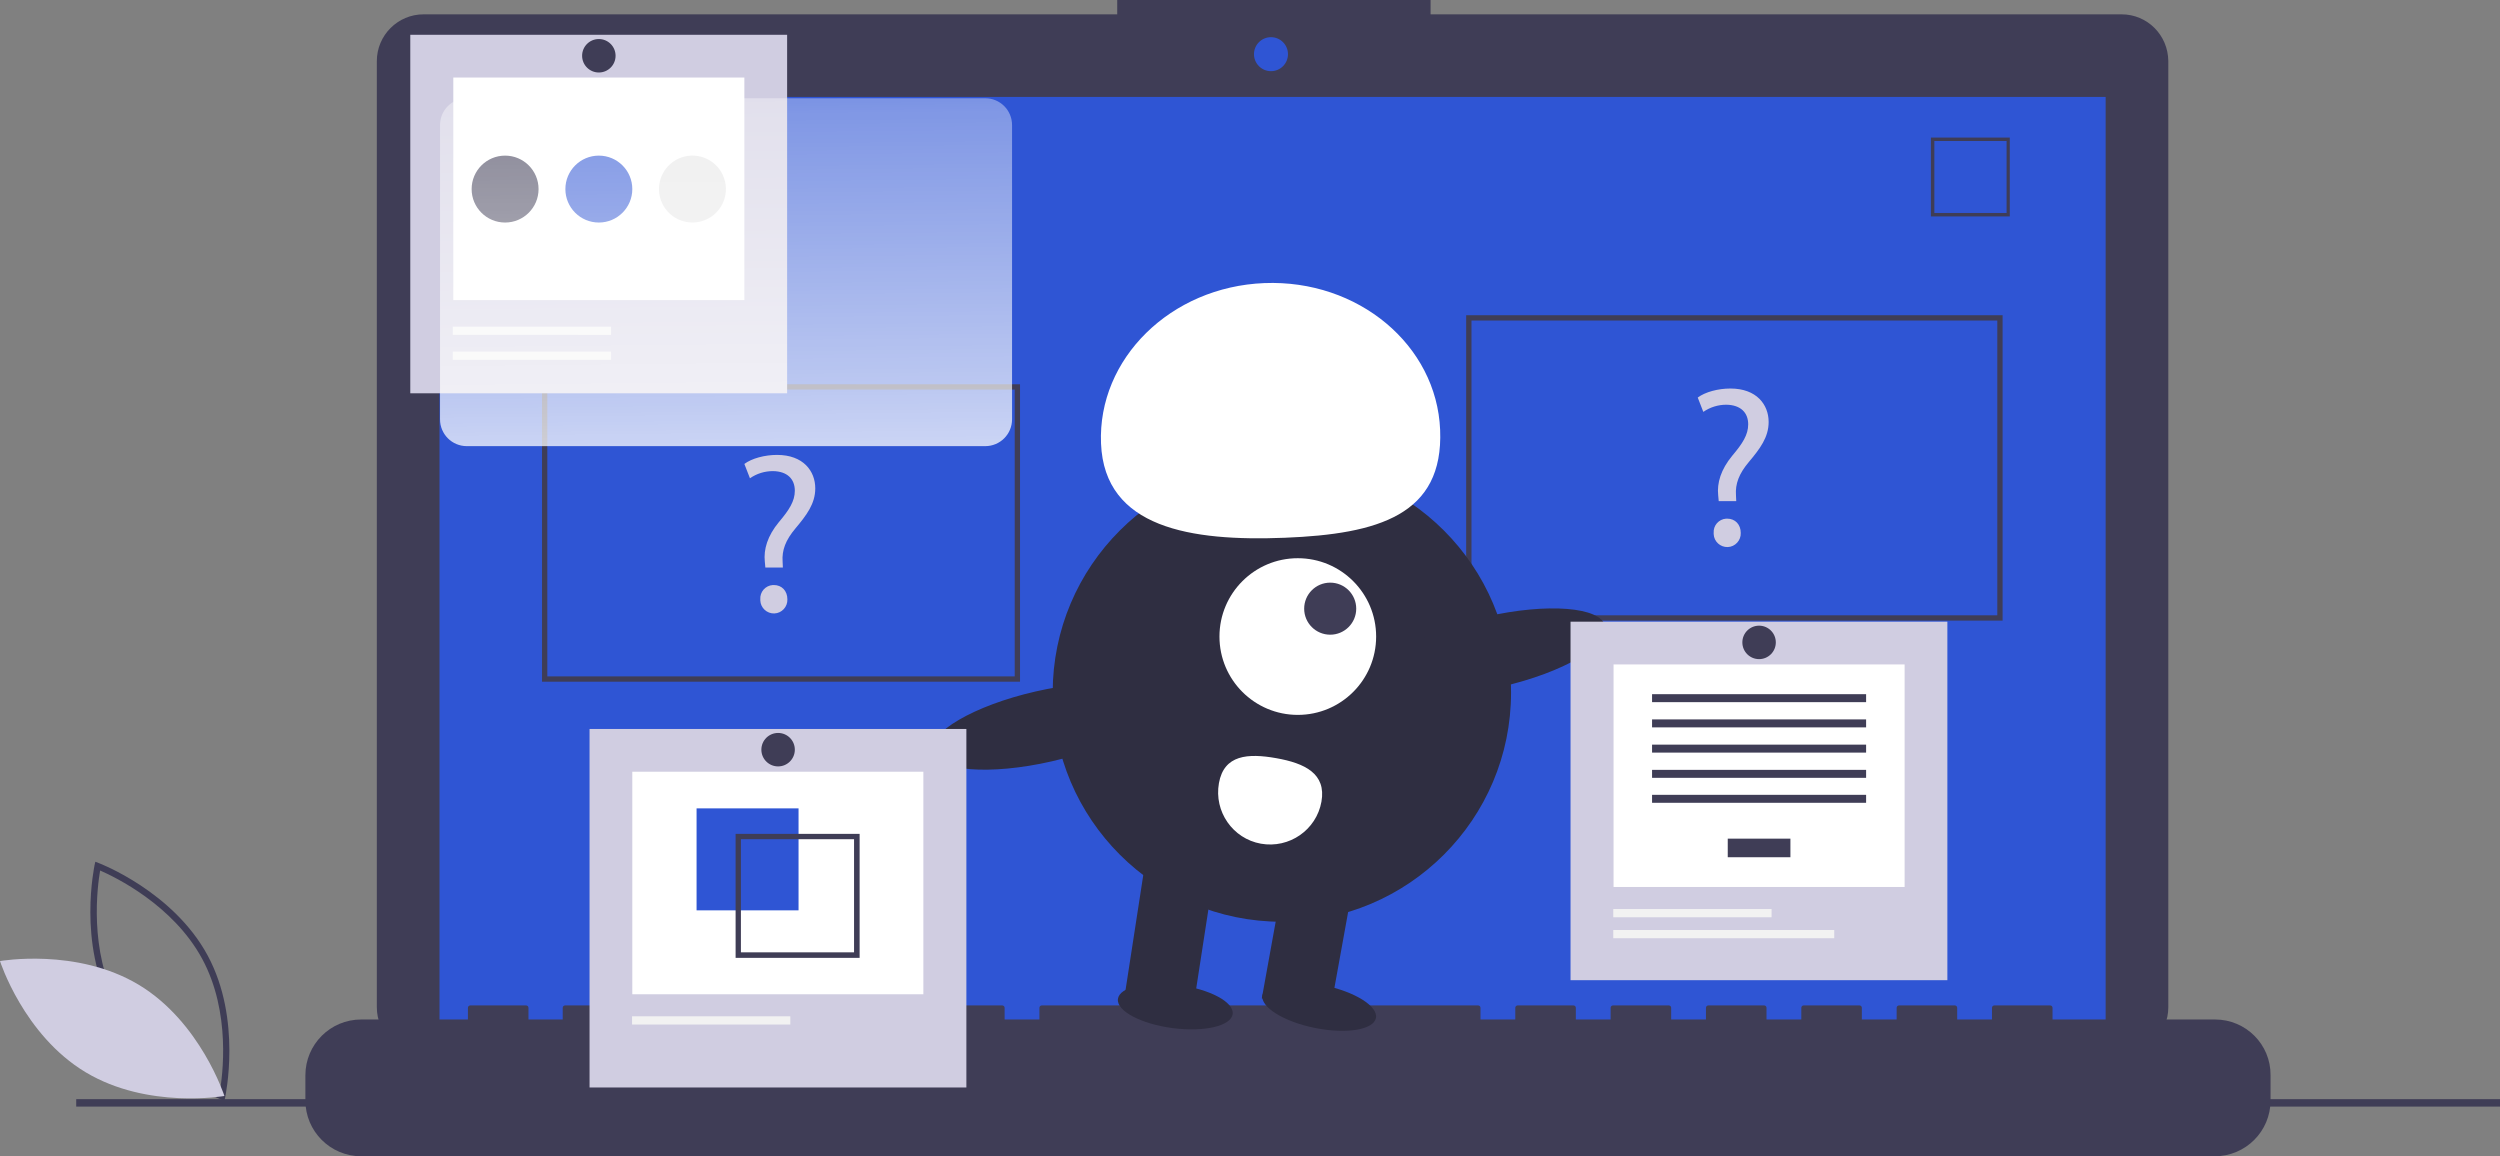 <?xml version="1.0" encoding="utf-8"?>
<!-- Generator: Adobe Illustrator 24.1.1, SVG Export Plug-In . SVG Version: 6.00 Build 0)  -->
<svg version="1.1" id="e18ebc6e-17e0-463f-bef8-5e03a9b69a2f"
	 xmlns="http://www.w3.org/2000/svg" xmlns:xlink="http://www.w3.org/1999/xlink" x="0px" y="0px" viewBox="0 0 941.4 435.4"
	 style="enable-background:new 0 0 941.4 435.4;" xml:space="preserve">
<rect x="0" y="0" width="941.4" height="435.4" fill="#808080" stroke="none"/>
<style type="text/css">
	.st0{fill:#3F3D56;}
	.st1{fill:#D0CDE1;}
	.st2{fill:#2F55D4;}
	.st3{fill:#2F2E41;}
	.st4{fill:#FFFFFF;}
	.st5{fill:#F2F2F2;}
	.st6{fill:#E6E6E6;}
	.st7{fill:url(#SVGID_1_);}
</style>
<path class="st0" d="M84.5,414.5l-1.3-0.5c-0.3-0.1-28-10.7-41-34.8c-13-24.1-6.6-53.1-6.6-53.4l0.3-1.3l1.3,0.5
	c0.3,0.1,28,10.7,41,34.8c13,24.1,6.6,53.1,6.6,53.4L84.5,414.5z M44.3,378.1c11,20.4,32.9,30.8,38.4,33.2c1.1-5.9,4.4-30-6.6-50.3
	c-11-20.3-32.9-30.8-38.4-33.2C36.7,333.7,33.4,357.8,44.3,378.1z"/>
<path class="st1" d="M52.2,370.8c23.3,14,32.3,41.9,32.3,41.9s-28.8,5.1-52.2-8.9S0,361.9,0,361.9S28.8,356.8,52.2,370.8z"/>
<path class="st0" d="M798.9,5.4H538.7V0h-118v5.4H159.5c-9.7,0-17.6,7.9-17.6,17.6v0v356.3c0,9.7,7.9,17.6,17.6,17.6h639.4
	c9.7,0,17.6-7.9,17.6-17.6l0,0V23C816.4,13.2,808.6,5.4,798.9,5.4C798.9,5.4,798.9,5.4,798.9,5.4z"/>
<rect x="165.5" y="36.5" class="st2" width="627.4" height="353.9"/>
<circle class="st2" cx="478.6" cy="20.4" r="6.4"/>
<path class="st0" d="M756.8,81.5h-29.7V51.8h29.7V81.5z M728.4,80.2h27.2V53.1h-27.2V80.2z"/>
<path class="st0" d="M834.1,383.9h-61.2v-4.4c0-0.5-0.4-0.9-0.9-0.9l0,0h-21c-0.5,0-0.9,0.4-0.9,0.9l0,0v4.4H737v-4.4
	c0-0.5-0.4-0.9-0.9-0.9l0,0h-21c-0.5,0-0.9,0.4-0.9,0.9l0,0v4.4h-13.1v-4.4c0-0.5-0.4-0.9-0.9-0.9l0,0h-21c-0.5,0-0.9,0.4-0.9,0.9
	l0,0v4.4h-13.1v-4.4c0-0.5-0.4-0.9-0.9-0.9l0,0h-21c-0.5,0-0.9,0.4-0.9,0.9l0,0v4.4h-13.1v-4.4c0-0.5-0.4-0.9-0.9-0.9l0,0h-21
	c-0.5,0-0.9,0.4-0.9,0.9l0,0v4.4h-13.1v-4.4c0-0.5-0.4-0.9-0.9-0.9l0,0h-21c-0.5,0-0.9,0.4-0.9,0.9l0,0v4.4h-13.1v-4.4
	c0-0.5-0.4-0.9-0.9-0.9l0,0H392.3c-0.5,0-0.9,0.4-0.9,0.9l0,0v4.4h-13.1v-4.4c0-0.5-0.4-0.9-0.9-0.9h0h-21c-0.5,0-0.9,0.4-0.9,0.9
	l0,0v4.4h-13.1v-4.4c0-0.5-0.4-0.9-0.9-0.9h0h-21c-0.5,0-0.9,0.4-0.9,0.9l0,0v4.4h-13.1v-4.4c0-0.5-0.4-0.9-0.9-0.9h0h-21
	c-0.5,0-0.9,0.4-0.9,0.9l0,0v4.4h-13.1v-4.4c0-0.5-0.4-0.9-0.9-0.9h0h-21c-0.5,0-0.9,0.4-0.9,0.9l0,0v4.4h-13.1v-4.4
	c0-0.5-0.4-0.9-0.9-0.9h0h-21c-0.5,0-0.9,0.4-0.9,0.9l0,0v4.4H199v-4.4c0-0.5-0.4-0.9-0.9-0.9h0h-21c-0.5,0-0.9,0.4-0.9,0.9l0,0v4.4
	h-40.2c-11.6,0-21,9.4-21,21l0,0v9.5c0,11.6,9.4,21,21,21h698c11.6,0,21-9.4,21-21v-9.5C855.1,393.3,845.7,383.9,834.1,383.9z"/>
<rect x="28.7" y="413.9" class="st0" width="912.7" height="2.8"/>
<path class="st0" d="M754.1,233.7h-202v-115h202V233.7z M554.1,231.7h198v-111h-198V231.7z"/>
<path class="st0" d="M384.1,256.7h-180v-112h180V256.7z M206.1,254.7h176v-108h-176V254.7z"/>
<path class="st1" d="M288.2,213.7l-0.2-2.2c-0.5-4.6,1-9.7,5.3-14.9c3.9-4.6,6-7.9,6-11.8c0-4.4-2.8-7.3-8.2-7.4
	c-3.1,0-6.1,0.9-8.7,2.7l-2.1-5.4c2.8-2.1,7.7-3.4,12.3-3.4c9.9,0,14.4,6.1,14.4,12.6c0,5.8-3.3,10.1-7.4,15
	c-3.8,4.5-5.2,8.3-4.9,12.6l0.1,2.2L288.2,213.7z M286.3,225.7c-0.2-2.8,1.9-5.2,4.7-5.4c0.1,0,0.3,0,0.4,0c3,0,5.1,2.2,5.1,5.4
	c0.1,2.8-2.1,5.2-4.9,5.3c-2.8,0.1-5.2-2.1-5.3-4.9C286.3,226,286.3,225.9,286.3,225.7z"/>
<path class="st1" d="M647.2,188.7l-0.2-2.2c-0.5-4.6,1-9.7,5.3-14.9c3.9-4.6,6-7.9,6-11.8c0-4.4-2.8-7.3-8.2-7.4
	c-3.1,0-6.1,0.9-8.7,2.7l-2.1-5.4c2.8-2.1,7.7-3.4,12.3-3.4c9.9,0,14.4,6.1,14.4,12.6c0,5.8-3.3,10.1-7.4,15
	c-3.8,4.5-5.2,8.3-4.9,12.6l0.1,2.2L647.2,188.7z M645.3,200.7c-0.2-2.8,1.9-5.2,4.7-5.4c0.1,0,0.3,0,0.4,0c3,0,5.1,2.2,5.1,5.4
	c0.1,2.8-2.1,5.2-4.9,5.3s-5.2-2.1-5.3-4.9C645.3,201,645.3,200.9,645.3,200.7z"/>
<circle class="st3" cx="482.7" cy="260.8" r="86.3"/>
<polygon class="st3" points="449.4,379 423.6,374.3 431.9,320.5 457.7,325.2 "/>
<rect x="468.8" y="342.2" transform="matrix(0.178 -0.984 0.984 0.178 54.972 776.352)" class="st3" width="47" height="26.2"/>
<ellipse transform="matrix(0.198 -0.98 0.98 0.198 27.067 790.889)" class="st3" cx="496.8" cy="378.9" rx="8.2" ry="21.8"/>
<ellipse transform="matrix(0.131 -0.991 0.991 0.131 8.974 768.176)" class="st3" cx="442.8" cy="379" rx="8.2" ry="21.8"/>
<circle class="st4" cx="488.7" cy="239.7" r="29.5"/>
<circle class="st0" cx="500.9" cy="229.2" r="9.8"/>
<path class="st4" d="M414.6,167c-1.3-31.9,26.2-59,61.5-60.4s64.9,23.3,66.2,55.3s-23.2,39.2-58.5,40.6S415.9,198.9,414.6,167z"/>
<ellipse transform="matrix(0.975 -0.223 0.223 0.975 -40.551 131.843)" class="st3" cx="562.4" cy="245.1" rx="43.1" ry="13.5"/>
<ellipse transform="matrix(0.975 -0.223 0.223 0.975 -51.127 94.71)" class="st3" cx="393" cy="273.3" rx="43.1" ry="13.5"/>
<path class="st4" d="M459,294.9c-1.9,10.7,5.2,20.9,15.8,22.8c10.7,1.9,20.9-5.2,22.8-15.8s-6.3-14.5-17-16.4S460.9,284.2,459,294.9
	z"/>
<rect x="154.5" y="13.1" class="st1" width="141.9" height="135"/>
<rect x="170.7" y="29.2" class="st4" width="109.6" height="83.8"/>
<rect x="170.5" y="123" class="st5" width="59.6" height="3.1"/>
<rect x="170.5" y="132.4" class="st5" width="59.6" height="3.1"/>
<circle class="st0" cx="190.2" cy="71.2" r="12.6"/>
<circle class="st2" cx="225.5" cy="71.2" r="12.6"/>
<ellipse transform="matrix(0.16 -0.987 0.987 0.16 148.745 317.208)" class="st6" cx="260.8" cy="71.2" rx="12.6" ry="12.6"/>
<circle class="st0" cx="225.5" cy="21" r="6.3"/>
<rect x="222" y="274.5" class="st1" width="141.9" height="135"/>
<rect x="238.1" y="290.6" class="st4" width="109.6" height="83.8"/>
<rect x="262.3" y="304.4" class="st2" width="38.4" height="38.4"/>
<path class="st0" d="M277,314v46.7h46.7V314H277z M321.6,358.6H279V316h42.6L321.6,358.6z"/>
<rect x="238" y="382.7" class="st5" width="59.6" height="3.1"/>
<circle class="st0" cx="293" cy="282.3" r="6.3"/>
<rect x="591.4" y="234.1" class="st1" width="141.9" height="135"/>
<rect x="607.6" y="250.2" class="st4" width="109.6" height="83.8"/>
<rect x="650.6" y="315.8" class="st0" width="23.6" height="7"/>
<rect x="622.1" y="261.4" class="st0" width="80.6" height="3"/>
<rect x="622.1" y="270.9" class="st0" width="80.6" height="3"/>
<rect x="622.1" y="280.4" class="st0" width="80.6" height="3"/>
<rect x="622.1" y="289.9" class="st0" width="80.6" height="3"/>
<rect x="622.1" y="299.3" class="st0" width="80.6" height="3"/>
<rect x="607.5" y="342.3" class="st5" width="59.6" height="3.1"/>
<rect x="607.5" y="350.2" class="st5" width="83.2" height="3.1"/>
<circle class="st0" cx="662.4" cy="241.9" r="6.3"/>
<linearGradient id="SVGID_1_" gradientUnits="userSpaceOnUse" x1="271.74" y1="488.752" x2="274.8" y2="196.472" gradientTransform="matrix(1 0 0 -1 0 438)">
	<stop  offset="2.000000e-02" style="stop-color:#FFFFFF;stop-opacity:0"/>
	<stop  offset="0.32" style="stop-color:#FFFFFF;stop-opacity:0.39"/>
	<stop  offset="0.68" style="stop-color:#FFFFFF;stop-opacity:0.68"/>
	<stop  offset="1" style="stop-color:#FFFFFF"/>
</linearGradient>
<path class="st7" d="M175.8,37h195.2c5.6,0,10.1,4.5,10.1,10.1v110.8c0,5.6-4.5,10.1-10.1,10.1H175.8c-5.6,0-10.1-4.5-10.1-10.1
	V47.1C165.7,41.5,170.2,37,175.8,37z"/>
</svg>
